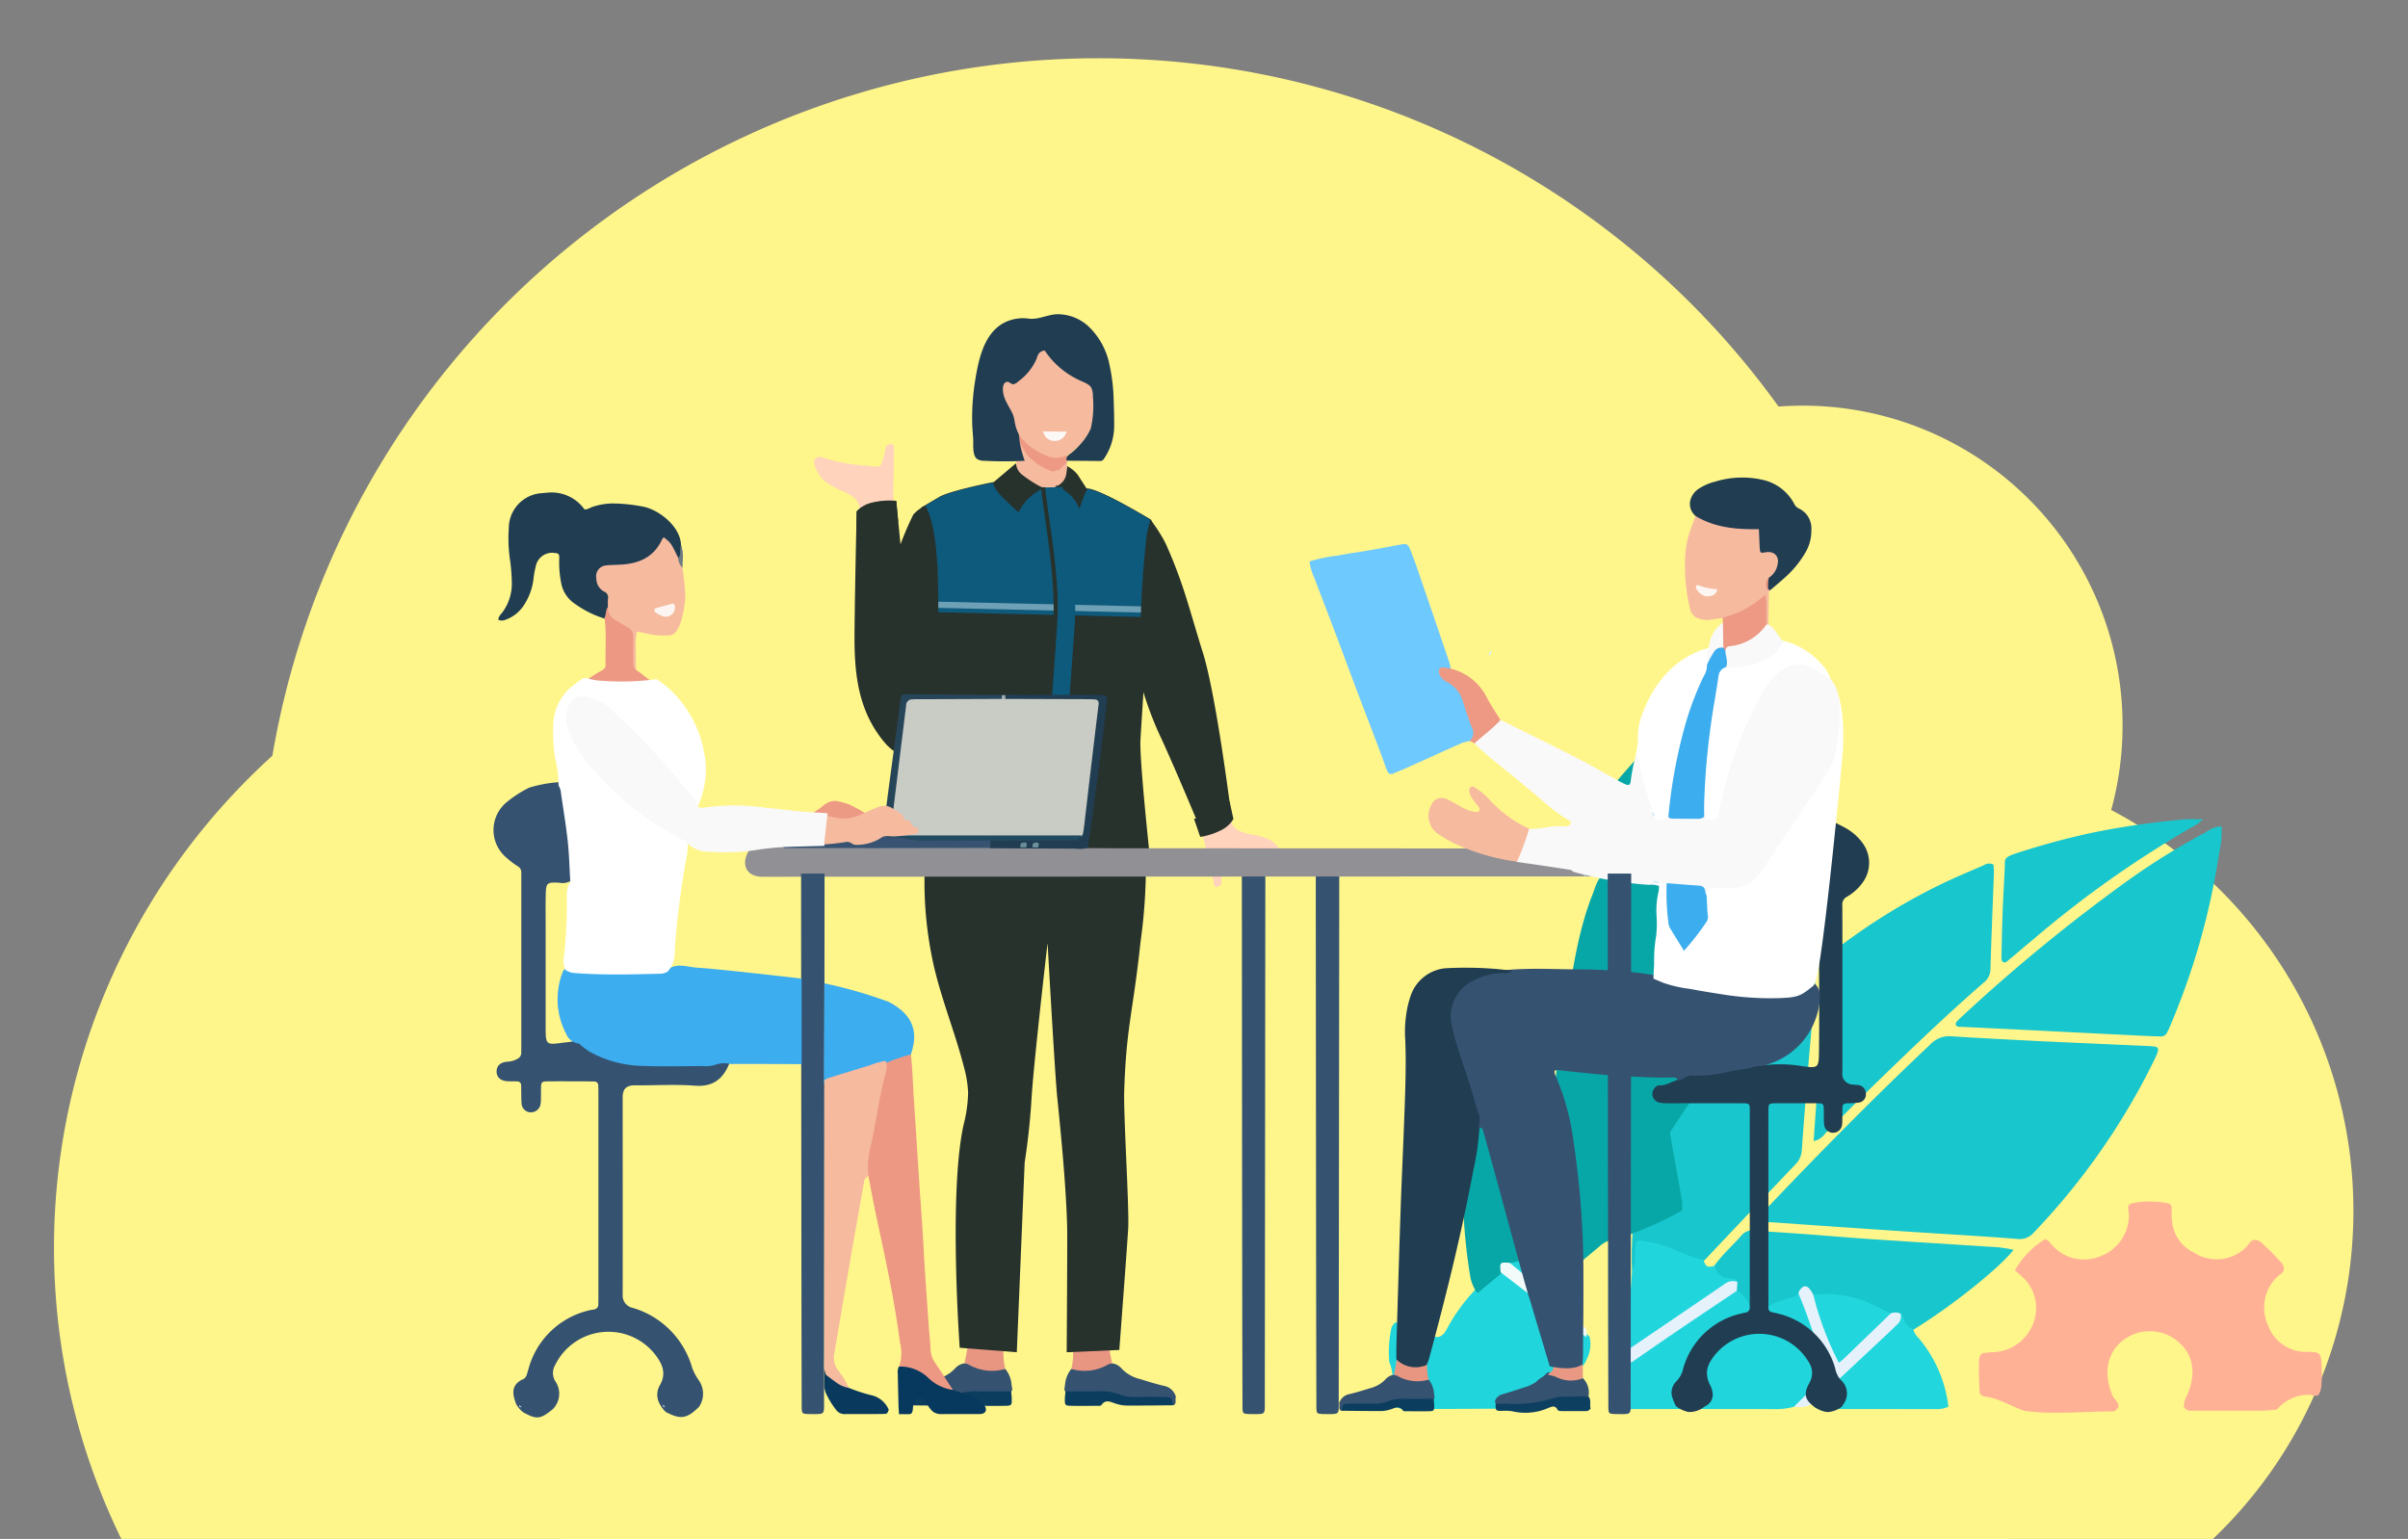 <svg height="186" viewBox="0 0 291 186" width="291" xmlns="http://www.w3.org/2000/svg" xmlns:xlink="http://www.w3.org/1999/xlink"><rect x="0" y="0" width="291" height="186" fill="#808080" stroke="none"/><clipPath id="a"><path d="m0 0h291v186h-291z"/></clipPath><g clip-path="url(#a)" fill="#fff68b"><path d="m234.06 108.305a101.236 101.236 0 1 1 -101.238-101.231 101.161 101.161 0 0 1 101.238 101.231z" transform="translate(-.096 -.032)"/><path d="m166.926 151.122a80.19 80.19 0 1 1 -80.19-80.186 80.131 80.131 0 0 1 80.19 80.186" transform="translate(-.02 -.319)"/><path d="m257.05 87.9a38.655 38.655 0 1 1 -38.65-38.649 38.627 38.627 0 0 1 38.65 38.649" transform="translate(-.544 -.222)"/><path d="m284.934 146.783a54.746 54.746 0 1 1 -54.745-54.743 54.706 54.706 0 0 1 54.745 54.743" transform="translate(-.531 -.414)"/><path d="m246.742 167.112a54.746 54.746 0 1 1 -54.742-54.743 54.706 54.706 0 0 1 54.745 54.743" transform="translate(-.415 -.506)"/></g><path d="m121.838 166.292a3.521 3.521 0 0 1 .764 2c.043.3.165.569-.1.788a2.321 2.321 0 0 1 -.653.33 3.435 3.435 0 0 1 -1.109.193 19.718 19.718 0 0 0 -2.228 0 46.89 46.89 0 0 1 -8.281.652c-.28-.009-.48.261-.687.447-.528-.194-.192-.689-.353-1.01a1.831 1.831 0 0 1 1.489-1.361c.961-.227 1.906-.521 2.85-.816a4.421 4.421 0 0 0 2.25-1.3 1.858 1.858 0 0 1 1.147-.6c1.682-.088 3.271.495 4.915.678" fill="#355271" transform="translate(-.347 -.841)"/><path d="m109.539 170.693c.209-.967.209-.99.97-1 1.163-.022 2.325-.017 3.488-.006a4.766 4.766 0 0 0 1.954-.294 6.228 6.228 0 0 1 2.6-.392c1.329.025 2.658.006 3.987 0 .028.332.08.661.079.993 0 .686-.057.745-.776.757-1 .018-2 .011-3 0-.22 0-.556.037-.639-.083-.519-.748-1.1-.387-1.709-.191a4.436 4.436 0 0 1 -1.3.244c-1.885.012-3.771-.02-5.657-.035" fill="#0b3d5f" transform="translate(-.347 -.841)"/><path d="m117.36 163.331a35.989 35.989 0 0 0 4.259.793 9.082 9.082 0 0 0 .22 2.168 5.615 5.615 0 0 1 -4.444-.54 2.04 2.04 0 0 0 -.473-.139q.219-1.143.437-2.282" fill="#e89682" transform="translate(-.359 -.841)"/><path d="m129.871 166.292a3.521 3.521 0 0 0 -.764 2c-.043.3-.163.569.1.788a2.327 2.327 0 0 0 .654.33 3.435 3.435 0 0 0 1.109.193 19.718 19.718 0 0 1 2.228 0 46.89 46.89 0 0 0 8.281.652c.279-.009.479.261.685.447.53-.194.192-.689.354-1.01a1.836 1.836 0 0 0 -1.489-1.361c-.962-.227-1.906-.521-2.85-.816a4.42 4.42 0 0 1 -2.251-1.3 1.843 1.843 0 0 0 -1.146-.6c-1.683-.088-3.271.495-4.917.678" fill="#355271" transform="translate(-.409 -.841)"/><path d="m142.17 170.693c-.209-.967-.209-.99-.97-1-1.163-.022-2.325-.017-3.488-.006a4.754 4.754 0 0 1 -1.955-.294 6.228 6.228 0 0 0 -2.6-.392c-1.329.025-2.658.006-3.987 0-.028.332-.08.661-.079.993 0 .686.057.745.776.757 1 .018 2 .011 3 0 .22 0 .556.037.639-.083.519-.748 1.1-.387 1.709-.191a4.436 4.436 0 0 0 1.3.244c1.885.012 3.771-.02 5.657-.035" fill="#0b3d5f" transform="translate(-.409 -.841)"/><path d="m134.35 163.331a35.99 35.99 0 0 1 -4.259.793 9.082 9.082 0 0 1 -.22 2.168 5.616 5.616 0 0 0 4.444-.54 2.04 2.04 0 0 1 .473-.139q-.219-1.143-.437-2.282" fill="#e89682" transform="translate(-.399 -.841)"/><path d="m138.589 99.421s-25.873-2.066-26.05-2.066c.265 0-.42 8.269-.433 8.952a46.122 46.122 0 0 0 1.156 11.45c.961 4.066 2.547 7.959 3.588 12a13.88 13.88 0 0 1 .516 3.128 16.807 16.807 0 0 1 -.553 3.933c-1.817 8.289-.462 26.915-.462 26.915l6.9.544.949-22.932s.587-3.571.827-7.674c.256-4.329 1.943-18.871 1.943-18.871s.875 15.83 1.181 18.811c.722 7.006 1.079 11.794 1.183 15.391.042 1.42-.055 15.275-.055 15.275l6.361-.277s1.05-13.9 1.081-14.87c.094-2.963-.584-13.476-.49-16.438.251-7.828 1.075-9.522 1.965-17.956a67.161 67.161 0 0 0 .659-9.536c.029-.927-.294-4.855-.265-5.782" fill="#27322d" transform="translate(-.373 -.841)"/><path d="m123.455 52.215a5.062 5.062 0 0 1 1.244.382 5.516 5.516 0 0 1 .868.739 13.12 13.12 0 0 0 3.8 1.989l-.089 3.662-.879 1.7-.868 1.793s-2.863-3.148-3.268-3.794c-.346-.557-.725-.672-.73-.635-.068.6-.371-.772-.371-.814 0-.353.3-5.019.3-5.019" fill="#f6ba9f" transform="translate(-.381 -.249)"/><path d="m123.455 52.215a5.062 5.062 0 0 1 1.244.382 5.516 5.516 0 0 1 .868.739 13.12 13.12 0 0 0 3.8 1.989l-.092.823-.811.831-.868.254a7.557 7.557 0 0 1 -2.927-1.819 8.185 8.185 0 0 1 -1.187-2.087z" fill="#ed9984" transform="translate(-.381 -.242)"/><path d="m139.786 64.18a2.655 2.655 0 0 0 -.339-1.035s-6.173-3.742-7.68-3.754c-.336 0-2.716-.264-3.049-.31a7.23 7.23 0 0 0 -.779 0s-.126 1.722-.231 2.431a16.436 16.436 0 0 0 -1.258-2.262l-.661-.054-5.439-.569s-5.166 1.021-6.467 1.784c-.708.415-2.177 1.281-2.177 1.281a8.429 8.429 0 0 1 .214 1.958 64.863 64.863 0 0 0 -.12 8.839c0 .1.753 10.693.653 19.7a103.061 103.061 0 0 1 -1.02 13.144h28.05s-1.431-13.012-1.289-15.537c.313-5.585 1.638-23.919 1.592-25.616" fill="#27322d" transform="translate(-.373 -.352)"/><path d="m111.8 72.489c0 .024.11 1.752.11 1.752l27.258.634s.642-9.833.618-10.695a2.655 2.655 0 0 0 -.339-1.035s-6.173-3.742-7.68-3.754c-.336 0-2.716-.264-3.049-.31a7.23 7.23 0 0 0 -.779 0s-.126 1.722-.231 2.431a16.436 16.436 0 0 0 -1.258-2.262l-.661-.054-5.439-.569s-5.166 1.021-6.467 1.784c-.708.415-2.177 1.281-2.177 1.281a8.484 8.484 0 0 1 .214 1.958 64.863 64.863 0 0 0 -.12 8.839" fill="#0e5a7c" transform="translate(-.374 -.289)"/><path d="m0 0h.75v27.266h-.75z" fill="#6ea0b6" transform="matrix(.023 -1 1 .023 111.527 73.429)"/><path d="m128.732 59.351a3.954 3.954 0 0 0 -.8-.273 1.955 1.955 0 0 0 1.343-1.733c.066-.382.088-.742.088-.742a3.994 3.994 0 0 1 1.264 1.032l1.135 1.758a16.853 16.853 0 0 0 -.91 2.389 4.858 4.858 0 0 0 -2.125-2.431" fill="#27322d" transform="translate(-.392 -.262)"/><path d="m123.494 51.433a11.066 11.066 0 0 0 .728 4.447 45.116 45.116 0 0 1 -4.934 0 1.416 1.416 0 0 1 -.9-.27c-.527-.49-.359-1.813-.407-2.476-.043-.589-.1-1.181-.115-1.773a28.341 28.341 0 0 1 .3-4.8c.4-2.573.99-5.958 3.486-7.324a4.967 4.967 0 0 1 3.048-.537c1.17.159 2.3-.515 3.486-.533a5.546 5.546 0 0 1 3.626 1.368 8.753 8.753 0 0 1 2.615 4.592 22.3 22.3 0 0 1 .537 4.451q.067 1.622.06 3.244a7.132 7.132 0 0 1 -1.2 3.773.671.671 0 0 1 -.31.288.707.707 0 0 1 -.242.026q-1.986-.02-3.971-.035a.552.552 0 0 1 .1-.575 2.276 2.276 0 0 1 .474-.39 7.354 7.354 0 0 0 2.257-3.176 7.131 7.131 0 0 0 -.374-4.441 1.335 1.335 0 0 0 -.266-.475 3.5 3.5 0 0 0 -.793-.412c-.368-.2-.736-.406-1.1-.617a14.07 14.07 0 0 1 -2.007-1.373 1.324 1.324 0 0 0 -.738-.4c-.373-.019-.67.293-.912.577l-.965 1.139c-.162.191-.463.2-.585.348-.151.18-.091.507-.26.712a1.075 1.075 0 0 1 -.748.365c-1.143.114-1.11.785-.759 1.61a7.693 7.693 0 0 1 .805 2c.031.224.051.449.065.675" fill="#213d52" transform="translate(-.379 -.19)"/><path d="m123 51.185a3.984 3.984 0 0 0 -.219-.9c-.476-1.075-1.226-1.872-1.2-3.133.006-.307.109-.706.451-.785s.519.324.858.271a1.092 1.092 0 0 0 .51-.3 6.758 6.758 0 0 0 2.242-2.744 2.465 2.465 0 0 1 .236-.592.945.945 0 0 1 .756-.426 10.118 10.118 0 0 0 4.121 3.549c.479.25 1.275.467 1.526.979a2.345 2.345 0 0 1 .172 1 12.286 12.286 0 0 1 -.251 3.89 6.868 6.868 0 0 1 -1.837 2.452 5.841 5.841 0 0 1 -1.089.82 3.043 3.043 0 0 1 -2.639-.071 8.949 8.949 0 0 1 -1.865-1.1 6.169 6.169 0 0 1 -1.075-1.115 3.905 3.905 0 0 1 -.611-1.411c-.034-.123-.06-.254-.083-.387" fill="#f6ba9f" transform="translate(-.382 -.206)"/><path d="m123.159 56.245a1.856 1.856 0 0 0 .832 1.465 14.679 14.679 0 0 0 2.455 1.536 8.489 8.489 0 0 0 -2.028 1.493 7.55 7.55 0 0 0 -.953 1.446s-1.223-1.07-2.06-1.947a4.506 4.506 0 0 1 -1.058-1.614z" fill="#27322d" transform="translate(-.372 -.261)"/><path d="m139.45 63.146a18.32 18.32 0 0 1 1.857 2.909c2.219 4.942 2.883 8.069 4.487 13.16s3.375 19.164 3.375 19.164l-4.019 1.34s-2.593-6.241-4.364-10.09a40.986 40.986 0 0 1 -2.433-6.514s-.052-2.436-.123-3.639a121.668 121.668 0 0 1 .785-14.495c.1-.51.43-1.835.43-1.835" fill="#27322d" transform="translate(-.435 -.354)"/><path d="m129.275 52.376a1.411 1.411 0 0 1 -.268.592 1.471 1.471 0 0 1 -2.064.26 1.455 1.455 0 0 1 -.26-.26 5.763 5.763 0 0 1 -.279-.589s2.864.043 2.87 0" fill="#fcf8f5" transform="translate(-.386 -.237)"/><path d="m108.241 61.972c-.011 0 .1-6.952.1-7.626a.5.5 0 0 0 -.049-.273c-.122-.2-.422-.139-.641-.054a.523.523 0 0 0 -.254.163.507.507 0 0 0 -.063.173 10.191 10.191 0 0 1 -.545 2.06.368.368 0 0 1 -.089.131c-.262.224-1.19 0-1.518 0a22.041 22.041 0 0 1 -5.494-1 1.1 1.1 0 0 0 -.61-.025c-.984.35.283 2.32.678 2.694a7.718 7.718 0 0 0 2.176 1.3 6.615 6.615 0 0 1 1.423.788 1.8 1.8 0 0 1 .721 2.166c1.383-.194 2.776-.339 4.164-.506" fill="#ffd3bc" transform="translate(-.309 -.254)"/><path d="m103.852 62.113a3.754 3.754 0 0 1 1.814-1.027 9.153 9.153 0 0 1 2.964-.228l.517 5.252a38.756 38.756 0 0 1 1.543-3.58 4.328 4.328 0 0 1 1.446-1.076s.924 1.149 1.337 5.444c.59 6.132-.075 16.43-.222 19.529-.079 1.65-1.551 6.163-3.808 5.248a5.4 5.4 0 0 1 -2.1-1.469c-3.3-3.824-3.8-8.337-3.753-13.391.06-6.215.263-14.7.263-14.7" fill="#27322d" transform="translate(-.324 -.328)"/><path d="m103.853 62.113a3.754 3.754 0 0 1 1.814-1.027 9.153 9.153 0 0 1 2.964-.228c.057.583.234 2.515.234 2.515a5.274 5.274 0 0 0 -2.564.077 8.656 8.656 0 0 0 -2.5 1.082z" fill="#27322d" transform="translate(-.319 -.279)"/><path d="m145.6 100.514c.009 0 1.426 6.255 1.566 6.86a.481.481 0 0 0 .1.234c.154.153.41.032.587-.091a.487.487 0 0 0 .192-.2.476.476 0 0 0 .02-.168 9.3 9.3 0 0 1 .04-1.966.356.356 0 0 1 .051-.137c.188-.257 1.07-.256 1.361-.333a20.248 20.248 0 0 1 5.143-.307 1.01 1.01 0 0 0 .553-.111c.805-.529-.759-2.018-1.193-2.267a7.125 7.125 0 0 0 -2.234-.694 6.06 6.06 0 0 1 -1.447-.4 1.653 1.653 0 0 1 -1.118-1.784c-1.2.475-2.416.91-3.623 1.361" fill="#ffd3bc" transform="translate(-.456 -.468)"/><path d="m128.1 105.426-2.493-.186c.02-.274 2.046-27.531 2.185-30.016.213-3.8-.564-9.144-1.078-12.68-.234-1.616-.389-2.682-.405-3.26l2.5-.067c.012.43.183 1.606.381 2.967.528 3.636 1.326 9.129 1.1 13.18-.141 2.508-2.1 28.938-2.188 30.062" fill="#0e5a7c" transform="translate(-.386 -.354)"/><path d="m125.994 105.352-.5-.037c.02-.275 2.046-27.54 2.187-30.034.219-3.9-.567-9.306-1.087-12.882-.221-1.523-.381-2.623-.4-3.142l.5-.014c.013.489.18 1.634.39 3.084.523 3.6 1.313 9.031 1.091 12.982-.134 2.498-2.16 29.767-2.181 30.043z" fill="#27322d" transform="translate(-.383 -.354)"/><path d="m240.783 169.637c-.317-.082-.656-.174-.674-.569-.045-1.028-.1-2.061-.077-3.09.032-1.627.057-1.627 1.685-1.707a5.387 5.387 0 0 0 5.215-5.011 5.067 5.067 0 0 0 -1.3-3.741 12.948 12.948 0 0 0 -1.244-1.132 10.3 10.3 0 0 1 3.634-3.773c.484.12.676.574 1 .876a5.126 5.126 0 0 0 5.708 1.169 5.263 5.263 0 0 0 3.421-4.94 3.725 3.725 0 0 0 -.086-.766.568.568 0 0 1 .505-.688 11.448 11.448 0 0 1 4.224-.014.618.618 0 0 1 .534.686 7.917 7.917 0 0 0 .017 1.351 4.69 4.69 0 0 0 2.684 3.953 5.07 5.07 0 0 0 6.209-.574c.38-.33.584-.957 1.135-.97.611-.014.99.54 1.415.917a15.838 15.838 0 0 1 1.226 1.232c.34.379.8.722.867 1.247.079.618-.579.789-.9 1.159a5.181 5.181 0 0 0 -1.026 5.748 4.891 4.891 0 0 0 4.82 3.235c1.524-.02 1.612.217 1.68 1.624a18.834 18.834 0 0 1 -.014 2.125 3.189 3.189 0 0 1 -.283 1.3c-.285.52-.815.1-1.232.142a4.951 4.951 0 0 0 -3.89 1.789c-.633.043-1.264.12-1.9.123q-4 .02-8.012 0c-.488 0-1.039.109-1.327-.48a2.814 2.814 0 0 1 .433-1.462c1.176-2.809.631-5.17-1.549-6.736a5.331 5.331 0 0 0 -6.316.233c-1.909 1.539-2.311 4.123-1.146 6.7.24.53 1.352 1.18.088 1.841-3.58-.022-7.159.419-10.731-.068-1.614-.518-3.061-1.508-4.787-1.728" fill="#ffb196" transform="translate(-.883 -.841)"/><path d="m198.228 144.477c-.015-1.87 0-3.742-.055-5.612-.108-3.606-.128-7.22-.43-10.811a44.707 44.707 0 0 0 -1.443-9.137 11.345 11.345 0 0 0 -.909-2.539 5.525 5.525 0 0 1 -.653-2.971c.02-2.516 0-5.034-.037-7.55a36.826 36.826 0 0 0 -.277-5.594 21.474 21.474 0 0 1 -.045-3.477 4.954 4.954 0 0 0 1.18-1.266 91.8 91.8 0 0 1 14.469-13.969c.2-.157.419-.29.613-.422.593.122.642.621.816 1.007a66.314 66.314 0 0 1 4.151 12.884 74.174 74.174 0 0 1 1.523 20.618c-.065 1.093-.257 2.18-.391 3.269.257 1.711-.617 2.86-1.792 3.969-6.192 5.842-10.9 12.813-15.2 20.1-.363.615-.517 1.514-1.526 1.5" fill="#08a7a7" transform="translate(-.638 -.552)"/><g fill="#18c6cd"><path d="m247.876 126.513 12.45.558a9.437 9.437 0 0 1 .964.076c.289.043.467.234.377.535a5.686 5.686 0 0 1 -.359.9 82.615 82.615 0 0 1 -14.675 21.067 2.215 2.215 0 0 1 -2.016.74c-4.57-.359-9.147-.608-13.72-.914q-8.4-.564-16.809-1.158a3.087 3.087 0 0 1 -.382-.057.379.379 0 0 1 -.245-.477.368.368 0 0 1 .074-.132c.2-.251.419-.492.641-.726 6.49-6.849 13.113-13.564 19.977-20.041a3.152 3.152 0 0 1 2.57-.985c3.93.259 7.864.439 11.15.615" transform="translate(-.883 -.652)"/><path d="m198.225 144.477c1.033-1.7 2.087-3.392 3.1-5.108a80.2 80.2 0 0 1 5.068-7.523c1.352-1.8 2.712-3.6 4.181-5.3 1.221-1.412 2.6-2.683 3.919-4.015.363-.367.713-.749 1.1-1.09a2.271 2.271 0 0 0 .861-1.856c0-.225.192-.456.3-.683.052.31.106.618.185 1.087.721-.618 1.34-1.15 1.96-1.679a3.136 3.136 0 0 1 .454-.358.88.88 0 0 1 .5-.163c.225.032.222.27.209.459-.077 1.286-.139 2.573-.243 3.856-.189 2.308-.42 4.615-.608 6.923q-.432 5.292-.818 10.588a2.61 2.61 0 0 1 -.725 1.722q-5.523 5.8-11.025 11.624a.667.667 0 0 1 -.166.1c-.907.611-1.737.111-2.576-.185-.67-.236-1.318-.533-1.989-.766-2.348-.813-2.425-.776-3.337 1.53-.123.313-.3.574-.7.518a38.386 38.386 0 0 1 .174-5.693c.14-1.321.129-2.658.185-3.989" transform="translate(-.647 -.658)"/><path d="m269.355 100.406a12.28 12.28 0 0 1 -.3 3.249 85.611 85.611 0 0 1 -5.967 20.98q-.146.358-.326.7a.825.825 0 0 1 -.788.455c-.644-.022-1.289-.037-1.934-.069q-6.764-.334-13.528-.675-4.444-.22-8.891-.429a.374.374 0 0 1 -.4-.316.513.513 0 0 1 .159-.336c.22-.236.456-.458.694-.675a208.144 208.144 0 0 1 19.9-16.305 83.8 83.8 0 0 1 9.535-5.911 3.22 3.22 0 0 1 1.842-.668" transform="translate(-.883 -.523)"/><path d="m219.891 138.484c.168-2.333.311-4.519.49-6.7.183-2.251.417-4.5.6-6.75.2-2.445.367-4.894.527-7.341.108-1.628.088-1.634 1.307-2.558a73.825 73.825 0 0 1 12.852-7.873c1.571-.748 3.183-1.411 4.778-2.106a1.145 1.145 0 0 1 1.169-.086 7.132 7.132 0 0 1 .068.888c-.142 3.936-.31 7.873-.425 11.809a2.1 2.1 0 0 1 -.876 1.622c-4.481 3.9-8.763 8.013-13.023 12.151-2.037 1.978-4.021 4.012-6.046 6a2.179 2.179 0 0 1 -1.418.944" transform="translate(-.719 -.576)"/><path d="m207.893 153.815c.976-1.372 2.256-2.472 3.348-3.739a1.7 1.7 0 0 1 1.583-.492c2.057.145 4.118.271 6.175.424 2.572.188 5.14.416 7.713.589 4.824.324 9.65.62 14.476.927a15.055 15.055 0 0 1 2.859.378c-1.751 2.254-7.659 6.948-12.106 9.65-1.13.259-1.3-.825-1.885-1.335-.4-.342-.916-.273-1.384-.379a19.092 19.092 0 0 0 -8.5-2.1c-.678-.14-1.34-1.084-2.043-.035a19.226 19.226 0 0 1 -4.21 1.711c-1.96.666-2.562-1.124-3.494-2.248a7.081 7.081 0 0 0 -.568-.937c-.661-.8-2.6-.564-1.963-2.41" transform="translate(-.718 -.841)"/><path d="m267.106 99.524a6.025 6.025 0 0 1 -.665.56 127.4 127.4 0 0 0 -19.906 14c-1 .822-1.973 1.662-2.964 2.487-.193.16-.423.37-.67.165a.715.715 0 0 1 -.148-.51c.038-1.87.077-3.742.146-5.612.066-1.741.172-3.48.254-5.219.046-.968-.245-1.235 1.326-1.75a91.613 91.613 0 0 1 8.943-2.444 96.378 96.378 0 0 1 11.467-1.67c.636-.062 1.283-.009 2.216-.009" transform="translate(-.883 -.494)"/></g><path d="m230.383 159.606c.114.142.293.268.328.426a2.155 2.155 0 0 0 1.232 1.52 1.938 1.938 0 0 0 .588.97 15.643 15.643 0 0 1 3.631 8.334 3.141 3.141 0 0 1 -1.3.294q-6.929-.007-13.853-.008a2.959 2.959 0 0 1 -.755-.1c-.274-.072-.371-.322-.443-.574-.129-.78.468-1.119.922-1.556 3.218-3.1 6.575-6.056 9.65-9.305" fill="#21d6dc" transform="translate(-.704 -.841)"/><path d="m207.893 153.814a1.625 1.625 0 0 0 1.7 1.513c.394.017.776.045.989.453-3.93 2.43-7.639 5.184-11.486 7.735-.656.435-1.334 1.4-2.339.517a2.57 2.57 0 0 1 .22-2.734c.517-.336.448-.879.484-1.383q.206-2.878.408-5.757c.422-.4.32-.936.343-1.439s.028-1.018.091-1.52a.47.47 0 0 1 .515-.422h.033a18.53 18.53 0 0 1 3.685.9c.867.393 1.746.765 2.639 1.1a8.747 8.747 0 0 0 1.3.279c.242.888.491 1.019 1.427.752" fill="#20d6dc" transform="translate(-.624 -.841)"/><path d="m210.508 156.852a3.475 3.475 0 0 1 1.443 1.468c.668.945 1.046 1.033 2.088.523a14.143 14.143 0 0 1 3.391-1.244c.22-.045.4-.274.605-.419.876.16.95.954 1.218 1.576.761 1.77 1.24 3.65 1.974 5.424a3.7 3.7 0 0 1 -1.1 4.78 9.649 9.649 0 0 1 -2.632 1.887 8.059 8.059 0 0 1 -2.675.3q-8.81-.009-17.618 0c-.434-1.852.1-3.663.222-5.492a3.259 3.259 0 0 1 1.391-1.536c3.345-2.246 6.6-4.619 9.972-6.827.513-.335 1-.873 1.72-.444" fill="#20d6dc" transform="translate(-.651 -.841)"/><path d="m183.884 171.091-13.3.057a3.68 3.68 0 0 1 -1.5-.294c-.642-.649-.44-1.439-.322-2.188a5.584 5.584 0 0 0 -.319-3.216 14.38 14.38 0 0 1 .251-4.077 1.26 1.26 0 0 1 .53-.7 7.117 7.117 0 0 1 3.9 1.391c1.072.632 1.711.483 2.293-.629a21.224 21.224 0 0 1 3.494-4.789 7.862 7.862 0 0 1 3.089-2.262 3.145 3.145 0 0 1 1.836.953c2.915 2.376 6.03 4.5 8.813 7.049.527 2.41-1.067 3.916-2.353 5.557a3.822 3.822 0 0 1 -1.763.709 7.334 7.334 0 0 0 -4.647 2.438" fill="#20d6dc" transform="translate(-.556 -.841)"/><path d="m217.495 170.846c1.1-1.087 2.177-2.194 3.3-3.253a1.37 1.37 0 0 0 .4-1.7c-1.084-2.894-1.946-5.87-3.167-8.716a1.3 1.3 0 0 1 .116-.35c.46-.651.836-.694 1.286-.139a5.554 5.554 0 0 1 .383.62c1.343 1.264 1.407 3.091 2.008 4.673 1.4 3.683 1.233 2.768 3.3.757a14.126 14.126 0 0 1 4.048-3.156 1.551 1.551 0 0 1 1.2.022 1.284 1.284 0 0 1 -.325 1.241c-.331.3-.645.626-.973.933l-9.273 8.685a3.277 3.277 0 0 1 -2.316.381" fill="#e5f2fb" transform="translate(-.688 -.841)"/><path d="m181.928 154.621-2.779 2.319c-.077-.072-.154-.145-.233-.216a5.671 5.671 0 0 1 -.627-1.476 64.555 64.555 0 0 1 .256-23.236c.751-3.973 1.2-8.028 2.722-11.828.328-.82.465-1.781 1.472-2.135a3.462 3.462 0 0 1 .788 1.523 68.961 68.961 0 0 1 2.281 8.18c1.056 4.707 2.008 9.433 2.767 14.2.434 2.729.956 5.444 1.426 8.169a6.333 6.333 0 0 1 .022.964 31.507 31.507 0 0 1 -6.584 2.831 2.57 2.57 0 0 0 -1.511.706" fill="#08a7a7" transform="translate(-.561 -.671)"/><path d="m193.88 151.3-3.435 2.866c-.094-.089-.189-.179-.286-.267a6.962 6.962 0 0 1 -.776-1.824 79.834 79.834 0 0 1 .317-28.718c.929-4.912 1.487-9.923 3.365-14.62.4-1.013.574-2.2 1.819-2.64a4.27 4.27 0 0 1 .975 1.884 85.472 85.472 0 0 1 2.818 10.106c1.3 5.819 2.482 11.661 3.42 17.551.536 3.374 1.183 6.73 1.762 10.1a7.906 7.906 0 0 1 .026 1.192 38.953 38.953 0 0 1 -8.138 3.5 3.18 3.18 0 0 0 -1.866.873" fill="#08a7a7" transform="translate(-.602 -.643)"/><path d="m183.035 153.48a5.84 5.84 0 0 0 2.487-.913 14.665 14.665 0 0 1 4.5-1.482 63.536 63.536 0 0 1 1.218 8.738 1.3 1.3 0 0 1 -1.266-.245c-2.222-1.533-4.3-3.258-6.414-4.929a1.183 1.183 0 0 1 -.527-1.169" fill="#21d5db" transform="translate(-.569 -.841)"/><path d="m192.191 161.276a1.924 1.924 0 0 1 .077 1.176c-1.426-1.067-2.856-2.125-4.275-3.2q-3.04-2.306-6.065-4.632c-.137-1.221-.111-1.249 1.107-1.141 2.653 2.219 5.371 4.356 8.206 6.342a7.68 7.68 0 0 1 .306.883.691.691 0 0 0 .644.57" fill="#f3fbfa" transform="translate(-.57 -.841)"/><path d="m229.179 159.584-5.682 5.481c-.182.173-.39.319-.587.48a36.811 36.811 0 0 1 -3.092-8.235 13.628 13.628 0 0 1 6.233.791c1.072.421 2.087.984 3.127 1.483" fill="#21d6dc" transform="translate(-.687 -.841)"/><path d="m197.1 165.326v-1.173q5.228-3.552 10.451-7.108c.528-.359 1.058-.715 1.578-1.085a1.569 1.569 0 0 1 1.458-.18l-.069 1.073c-2.284 1.534-4.573 3.061-6.851 4.606-1.962 1.332-3.91 2.684-5.864 4.027l-.7-.159" fill="#e5f2fb" transform="translate(-.625 -.841)"/><path d="m149.5 99.429a3.45 3.45 0 0 1 -1.4 1.315 8.434 8.434 0 0 1 -2.609.853c-.179-.51-.758-2.2-.758-2.2a4.872 4.872 0 0 0 2.282-.629 7.984 7.984 0 0 0 2.01-1.517z" fill="#27322d" transform="translate(-.445 -.448)"/><path d="m153.374 106.423s-.069 63.643-.065 64.019c.015 1.326.023 1.318-1.315 1.312-.249 0-.5 0-.748-.011-.525-.031-.608-.109-.636-.621-.032-.594-.075-64.7-.075-64.7z" fill="#355271" transform="translate(-.46 -.841)"/><path d="m162.333 106.423s-.069 63.643-.065 64.019c.015 1.326.023 1.318-1.315 1.312-.249 0-.5 0-.748-.011-.525-.031-.608-.109-.636-.621-.032-.594-.075-64.7-.075-64.7z" fill="#355271" transform="translate(-.487 -.841)"/><path d="m199.994 106.384c.821 0 1.46-.328 1.46-1a15.269 15.269 0 0 0 -.032-1.528c0-.5-.485-.836-1.23-.836l-65.327-.026-15.368-.1s-16.062-.378-24.247-.379c-.942.006-1.883 0-2.823.017a2.5 2.5 0 0 0 -1.326.509c-1.213 1.738-.611 3.4 1.511 3.4 1.745-.006 106.561-.046 107.382-.046" fill="#919195" transform="translate(-.441 -.471)"/><path d="m99.944 106.423s-.069 63.643-.065 64.019c.015 1.326.023 1.318-1.315 1.312-.249 0-.5 0-.748-.011-.525-.031-.608-.109-.636-.621-.032-.594-.075-64.7-.075-64.7z" fill="#355271" transform="translate(-.297 -.841)"/><path d="m133.355 84.42c.791.015.859.1.773.857q-.21 1.874-.423 3.748c-.132 1.2-1.748 13.573-1.865 13.761-.222.359-1.484.2-1.8.2-.659 0-10.04-.043-10.04-.043v-.9a5.2 5.2 0 0 1 1.829-.8c2.317-.02 4.636-.006 6.954-.008a2.329 2.329 0 0 0 1.811-.436c.67-.845.533-1.893.647-2.851.408-3.489 1.3-7.957 1.686-11.45.2-1.856-.251-1.451-2.077-1.463-2.225-.015-8.974-.076-8.974-.076l-.023-.578 2.718.026s7.4-.023 8.786 0" fill="#213d52" transform="translate(-.382 -.422)"/><path d="m125.174 102.886c-.071-.315-.029-.552.362-.594s.45.094.3.6h-.661" fill="#6c909b" transform="translate(-.38 -.462)"/><path d="m123.692 102.886c-.063-.325 0-.561.39-.6s.467.106.3.6h-.694" fill="#688c98" transform="translate(-.375 -.462)"/><path d="m63.248 167.6a.84.84 0 0 0 .556-.464c.108-.279.182-.572.268-.859a9.911 9.911 0 0 1 7.313-7.059c.192-.054.4-.068.591-.111a.588.588 0 0 0 .53-.618c0-.3.008-.6.008-.9v-24.507c0-.35 0-.7-.02-1.052a.453.453 0 0 0 -.428-.475h-.037c-.751-.017-1.5-.02-2.253-.022-1.152 0-2.3-.008-3.454.006-.617.008-.718.1-.738.674-.018.5 0 1-.014 1.5a3.021 3.021 0 0 1 -.082.74 1.178 1.178 0 0 1 -1.135.826 1.122 1.122 0 0 1 -1.119-1.008c-.054-.748-.032-1.5-.054-2.253a.451.451 0 0 0 -.428-.473h-.04c-.4-.02-.8 0-1.2-.023-.815-.049-1.286-.475-1.3-1.152s.407-1.118 1.252-1.207a2.8 2.8 0 0 0 1.28-.352.81.81 0 0 0 .448-.72c0-.3.008-.6.008-.9v-20c0-.3-.009-.6 0-.9a.82.82 0 0 0 -.414-.737 10.884 10.884 0 0 1 -1.431-1.089 4.36 4.36 0 0 1 -.458-6.15 4.225 4.225 0 0 1 .489-.485 14 14 0 0 1 2.759-1.785 15.057 15.057 0 0 1 3.571-.66c.668.265.745.888.867 1.471a76.25 76.25 0 0 1 1.073 9.077 1.776 1.776 0 0 1 -.316 1.281 2.059 2.059 0 0 1 -1.569.315c-1.515-.068-1.586-.008-1.621 1.548-.028 1.3-.006 2.6-.008 3.9v11.869c0 2.308 0 2.311 2.211 2a11.213 11.213 0 0 0 1.774-.288.84.84 0 0 1 .44.06c5.026 3.121 10.58 2.288 16.041 2.137.645-.018 1.3-.188 1.857.294-.725 2-1.9 3.192-4.285 3.011s-4.8-.024-7.2-.044c-1.07-.012-1.535.393-1.534 1.5q.014 11.876.006 23.752a1.522 1.522 0 0 0 1.2 1.642 10.567 10.567 0 0 1 7.2 7.262 6.712 6.712 0 0 0 .768 1.459 2.822 2.822 0 0 1 .054 3.249c-1.466 1.429-2.19 1.55-3.936.66a1.754 1.754 0 0 1 -.35-.322 4.282 4.282 0 0 1 -.394-.57 2.277 2.277 0 0 1 -.1-2.3c.942-1.559.3-2.775-.656-3.963a7.169 7.169 0 0 0 -11.938 1.415 1.9 1.9 0 0 0 .009 1.983 2.647 2.647 0 0 1 -.265 3.335c-1.512 1.26-1.956 1.315-3.552.458a2.5 2.5 0 0 1 -.357-.3c-.055-.057-.108-.116-.163-.173a3.116 3.116 0 0 1 -.407-.586c-.42-1.118-.638-2.191.674-2.906" fill="#355271" transform="translate(-.2 -.841)"/><path d="m73.251 75.056a12.53 12.53 0 0 1 -3.6-1.8 3.858 3.858 0 0 1 -1.651-2.575 13.007 13.007 0 0 1 -.217-2.987c.018-.418-.123-.544-.508-.561a2.014 2.014 0 0 0 -2.335 1.633 9.805 9.805 0 0 0 -.268 1.471 7.363 7.363 0 0 1 -1.172 3.217 4.4 4.4 0 0 1 -2.2 1.739 1.043 1.043 0 0 1 -.879.009c0-.441.354-.681.564-1a5.856 5.856 0 0 0 1.066-3.529 23 23 0 0 0 -.194-2.543 17.773 17.773 0 0 1 -.171-4.044 4.241 4.241 0 0 1 4.1-4.194c.2-.023.4-.048.6-.057a4.873 4.873 0 0 1 4.438 2.015c.366.062.644-.188.964-.293a8.076 8.076 0 0 1 2.351-.416 19.8 19.8 0 0 1 3.723.375c1.863.322 4.6 2.367 4.636 4.7a1.838 1.838 0 0 1 -.1 1.588c-1.146-.082-1.1-1.307-1.919-1.961-1.3 2.637-3.716 3.15-6.357 3.286-1.378.069-1.748.925-.867 2.021a2.769 2.769 0 0 1 .795 2.6c-.211.467-.162 1.093-.79 1.306" fill="#213d52" transform="translate(-.198 -.293)"/><path d="m73.25 75.055c.245-.413.115-.948.434-1.338a18.028 18.028 0 0 0 2.545 2.048c.6.335.648.916.676 1.548.062 1.323-.236 2.663.176 3.969l.306.259c.36.216.65.507.992.74a4.354 4.354 0 0 0 1.052.58 9.22 9.22 0 0 1 -2.955.418 21.491 21.491 0 0 1 -5.717-.475 18.916 18.916 0 0 1 1.712-1.147c.353-.208.938-.418.929-.917-.032-1.8.106-3.6-.08-5.392a2.413 2.413 0 0 0 -.069-.291" fill="#ed9883" transform="translate(-.221 -.35)"/><path d="m82.18 67.752a.742.742 0 0 0 .268-.651c0-.293.029-.587.045-.88.476.87.209 1.806.245 2.714l-.051-.017c-.714-.151-.852-.554-.507-1.166" fill="#6e7b83" transform="translate(-.249 -.302)"/><path d="m82.181 67.751a1.692 1.692 0 0 0 .507 1.166 28.982 28.982 0 0 1 .363 3.552 13.79 13.79 0 0 1 -.562 3.067 4.93 4.93 0 0 1 -.44.939 1.127 1.127 0 0 1 -1.09.638 8.356 8.356 0 0 1 -2.659-.236 7.69 7.69 0 0 0 -1.106-.205 8.707 8.707 0 0 0 -.126 2.368c-.018.746.008 1.493.015 2.24-.343-.231-.33-.589-.331-.939 0-1-.012-2 0-3a1.2 1.2 0 0 0 -.7-1.207c-.487-.247-.929-.581-1.407-.846a1.714 1.714 0 0 1 -.961-1.573c0-.35-.011-.7.017-1.05a.736.736 0 0 0 -.459-.836 1.807 1.807 0 0 1 -.952-1.6 1.312 1.312 0 0 1 1.22-1.574c.3-.043.6-.039.9-.054s.6-.025.9-.043c2.2-.131 3.981-.936 4.938-3.071a.962.962 0 0 1 .2-.222c.856.658.867.674 1.734 2.485" fill="#f6ba9f" transform="translate(-.227 -.321)"/><path d="m108.284 98.429c-.713-.085-.827-.245-.827-.56.5-4.012 1.17-8.591 1.672-12.6.026-.2.048-.4.086-.592a.419.419 0 0 1 .422-.342c.1-.009.2-.02.3-.02 3.843.012 7.687.076 11.53.088.248.248.2.433-.028.661a3.8 3.8 0 0 1 -2.174.358q-3.659.03-7.316 0c-1.109-.009-1.578.426-1.712 1.543-.382 3.165-.721 6.334-1.126 9.5-.094.734-.06 1.52-.827 1.97" fill="#274559" transform="translate(-.342 -.411)"/><path d="m104.3 98.376a6.214 6.214 0 0 0 .742.429c.322.137 1.053.506 1.036.92a.546.546 0 0 1 -.109.276 2.574 2.574 0 0 1 -2.224.907 1.018 1.018 0 0 1 -.337-.051 1.484 1.484 0 0 1 -.357-.251 5.3 5.3 0 0 0 -1.933-.717c-.31-.088-.611-.2-.912-.308l-1.786-.652a2.234 2.234 0 0 1 .761-.652c.3-.173.556-.439.845-.64.075 0 .253-.154.33-.191a2.052 2.052 0 0 1 .38-.137 1.857 1.857 0 0 1 1 .026 8.45 8.45 0 0 1 1.2.338c.425.208.861.435 1.281.657l.086.048" fill="#ed9a85" transform="translate(-.306 -.446)"/><path d="m121.4 84.893c.022-.182.042-.313.063-.495h.382c.008.182.017.315.025.5a.387.387 0 0 1 -.47 0" fill="#a0afb7" transform="translate(-.368 -.381)"/><path d="m88.542 129.162a3.412 3.412 0 0 0 -1.917.106 3.5 3.5 0 0 1 -1.334.145c-2.5 0-5 .076-7.5-.023a13.72 13.72 0 0 1 -6.418-1.776 9.938 9.938 0 0 1 -1.166-.919 1.9 1.9 0 0 1 -1.583-1.224 8.957 8.957 0 0 1 -.4-7.409.8.8 0 0 1 .517-.507c1.7.031 3.391.076 5.088.091 2.4.02 4.792.019 7.188.028 1.075-.735 2.253-.247 3.345-.168 3.625.257 12.732 1.332 12.732 1.332l.011 10.342s-6.01-.04-8.565-.019" fill="#3cadef" transform="translate(-.228 -.564)"/><path d="m62.959 170.917a1.045 1.045 0 0 1 .015-.268l.256.264h-.271" fill="#b8d1dc" transform="translate(-.19 -.841)"/><path d="m80.573 170.934a.271.271 0 0 1 -.231-.3.3.3 0 0 1 .231.3" fill="#b7d0e6" transform="translate(-.243 -.841)"/><path d="m63.524 171.216-.3-.305z" fill="#b8d1dc" transform="translate(-.191 -.841)"/><path d="m85.411 92.016a13.883 13.883 0 0 0 -3.811-7.816 11.316 11.316 0 0 0 -1.041-.941c-.191-.151-.385-.3-.59-.436-.015-.009-.442-.276-.345-.29a31.6 31.6 0 0 1 -6.755.2 6.565 6.565 0 0 1 -1.58-.267c-.447-.15-.545-.08-.91.171s-.692.5-1.019.768a6.127 6.127 0 0 0 -2.274 4.549 21.46 21.46 0 0 0 .194 4.029 13.359 13.359 0 0 1 .433 3.4 2.228 2.228 0 0 1 .306.987c.271 1.921.6 3.836.807 5.763.176 1.63.213 3.275.311 4.912a2.985 2.985 0 0 0 -.427 1.719 57.011 57.011 0 0 1 -.322 7.18 2.664 2.664 0 0 0 .174 1.756 2.36 2.36 0 0 0 1.269.373c3.417.256 6.835.156 10.255.072a1.655 1.655 0 0 0 .839-.279 3.424 3.424 0 0 0 .827-2.49 101.361 101.361 0 0 1 1.375-11.009 6.665 6.665 0 0 0 .166-2.189 2.157 2.157 0 0 0 -1.2-1.07 36.163 36.163 0 0 1 -9.937-8.085 12.636 12.636 0 0 1 -2.816-4.558c-.753-2.3.119-3.443 2.49-3.3a1.354 1.354 0 0 0 .443-.054.4.4 0 0 0 .065-.042l1.7 1.337a4.9 4.9 0 0 0 .368.469 95.856 95.856 0 0 1 7.41 8.041c.648.823 1.361 1.6 2.048 2.388a1.39 1.39 0 0 0 .7.533 10.408 10.408 0 0 0 .85-5.83" fill="#fff" transform="translate(-.217 -.459)"/><path d="m108.919 170.584c-.028-1.238-.059-2.478-.082-3.716a1.387 1.387 0 0 1 .143-.865 2.761 2.761 0 0 1 3.049.518c1.139.794 2.313 1.534 3.465 2.308.744.253 1.489.5 2.233.76a2.848 2.848 0 0 1 1.712 1.328c.176.5-.111.825-.7.828-1.585.011-3.171 0-4.757.009a1.825 1.825 0 0 1 -.839-.25 2.942 2.942 0 0 1 -.791-1.048c-.479-.751-1.012-.877-1.618-.137-.018.2-.043.4-.055.6-.035.575-.123.842-.479.842h-1.22s-.055-.931-.062-1.172" fill="#07385d" transform="translate(-.342 -.841)"/><path d="m102.886 168.58a19.377 19.377 0 0 0 2.773.9 3 3 0 0 1 2.051 1.733c-.077.231-.129.5-.437.513-.642.022-1.283.02-1.925.023-.938 0-1.876.006-2.813 0a1.291 1.291 0 0 1 -1.241-.586 9.945 9.945 0 0 1 -1.215-2.024 5.208 5.208 0 0 1 -.159-.652v-2.077c1.287-.136 2.065 1.62 2.966 2.168" fill="#093a5e" transform="translate(-.311 -.841)"/><path d="m95.119 102.671c1.586-.13 3.171-.267 4.757-.392.679-.052 1.39-.2 2.062-.188a11.648 11.648 0 0 0 4.144-.563 3.959 3.959 0 0 1 1.426-.415c.36.011.65.264 1.015.324a25.833 25.833 0 0 0 3.109.143c2.179.1 4.365.014 6.549.032.633.006 1.31-.114 1.817.438v.894l-13.64.022q-5.619 0-11.241-.015-.328-.141 0-.281" fill="#385371" transform="translate(-.314 -.459)"/><path d="m121.4 84.892h.47l9.584.031c.4 0 .8 0 1.2.028.359.025.513.239.467.614-.35 2.768-1.491 12.467-1.728 14.547-.136 1.078-.177 1.132-.274 1.317s-.668.17-1.01.163c-6.05-.111-12.1.21-18.147.17-1.152-.008-2.287-.231-3.44-.177-.294.014-.642-.015-.471-.492.6.015 1.192.056 1.786.039a.53.53 0 0 0 .4-.874 6.231 6.231 0 0 0 -.8-.879c-.363-.335-1.146-.947-1.146-.947s1.5-12.2 1.569-12.745a.71.71 0 0 1 .679-.74.819.819 0 0 1 .1 0c.4-.028.8-.018 1.2-.018l9.576-.035" fill="#c9cbc5" transform="translate(-.357 -.42)"/><path d="m108.046 101.09a.518.518 0 0 0 .464.316c.35.014.7.022 1.047.022h21.558c-.331.422-.474.615-.909.615-2.629.008-10.212.011-10.212.011s-4.677.008-7.014-.008a11.267 11.267 0 0 1 -3.4-.264 6.437 6.437 0 0 0 -1.634-.069c-.362-.014-.5-.261-.568-.578a.423.423 0 0 1 .587-.116.385.385 0 0 1 .083.073" fill="#224a61" transform="translate(-.354 -.457)"/><path d="m81.794 73.538a1.121 1.121 0 0 1 -1.621 1.209 4.979 4.979 0 0 1 -.773-.436.3.3 0 0 1 -.085-.254.307.307 0 0 1 .168-.208q1-.291 2-.552c.174-.045.26.093.31.242" fill="#fcf5f1" transform="translate(-.242 -.333)"/><path d="m115.493 168.829a5.349 5.349 0 0 1 -3.01-1.477 4.868 4.868 0 0 0 -3.5-1.348 5.088 5.088 0 0 0 .1-2.94c-.648-4.989-1.709-9.9-2.772-14.816-.379-1.75-.7-3.512-1.042-5.27-.77-.745-.544-1.679-.38-2.532.73-3.808 1.3-7.649 2.3-11.4a2.912 2.912 0 0 1 3.189-1.025c.226 1.836.257 3.687.379 5.531q.307 4.635.6 9.271c.185 2.942.431 5.878.584 8.822.159 3.042.393 6.081.6 9.12.075 1.1.2 2.189.251 3.286a2.939 2.939 0 0 0 .562 1.52c.718 1.082 1.424 2.172 2.134 3.259" fill="#ed9883" transform="translate(-.329 -.841)"/><path d="m110.38 128.02a23.032 23.032 0 0 0 -3.026 1.039c-1.349 1.244-3.154 1.354-4.781 1.884-.759.247-1.531.828-2.4.273 0 0-.288.555-.288.162 0-3.047.037-8.91.048-11.957a55.641 55.641 0 0 1 7.732 2.225 6.489 6.489 0 0 1 .653.362c2.333 1.445 3 3.377 2.063 6.012" fill="#3cadef" transform="translate(-.313 -.575)"/><path d="m100.172 131.216c1.78-.55 3.557-1.11 5.342-1.647a7.532 7.532 0 0 1 1.839-.51 2.618 2.618 0 0 1 -.085 1.735c-.733 2.748-1.066 5.574-1.677 8.344a13.135 13.135 0 0 0 -.276 1.315 9.539 9.539 0 0 0 -.048 2.526.91.91 0 0 0 -.557.816c-.584 3.34-1.184 6.676-1.763 10.016-.614 3.537-1.207 7.077-1.815 10.614a2.567 2.567 0 0 0 .427 1.991 9.757 9.757 0 0 1 1.327 2.165 3.581 3.581 0 0 1 -1.694-.788c-.363-.237-.7-.515-1.05-.774a2.832 2.832 0 0 1 -.212-1.463v-34.174c0-.5-.072.282.246-.162" fill="#f6ba9f" transform="translate(-.311 -.841)"/><path d="m100.006 98.844c-.038.225 1.354.444 1.464.466a4.452 4.452 0 0 0 2.6-.3c.768-.3 1.5-.7 2.274-.976a1.814 1.814 0 0 1 1.823.121q.449.245.87.532a1.109 1.109 0 0 1 .457.48.981.981 0 0 0 .117.3c.166.2.544.091.7.3a.874.874 0 0 1 .1.228.681.681 0 0 0 .34.372c.2.1.49.122.574.336a.38.38 0 0 1 -.168.426 1.1 1.1 0 0 1 -.47.143l-.659.1a13.7 13.7 0 0 1 -1.566.168 5.377 5.377 0 0 1 -.832-.034 1.542 1.542 0 0 0 -.679.1 5.331 5.331 0 0 1 -2.943.951 1.3 1.3 0 0 1 -.565-.052 2.314 2.314 0 0 0 -.593-.3 1.027 1.027 0 0 0 -.308.017 30.8 30.8 0 0 1 -3.178.327c.071 0 .351-2.02.379-2.186q.132-.756.263-1.516" fill="#f6ba9f" transform="translate(-.313 -.452)"/><path d="m91.517 103.168a24.811 24.811 0 0 1 -5.453.2 3.791 3.791 0 0 1 -3.044-1.3 36.112 36.112 0 0 1 -11.227-8.787 13.89 13.89 0 0 1 -2.5-3.71c-.2-.455-.357-.928-.524-1.4a2.909 2.909 0 0 1 -.109-1.48c.245-1.358.944-2.6 2.944-1.926q.282.095.567.187a4.881 4.881 0 0 1 2.053 1.348 91.455 91.455 0 0 1 10.023 10.873 3.855 3.855 0 0 1 .317.672.64.64 0 0 0 .668.208 25.731 25.731 0 0 1 7.285-.037c1.283.146 2.568.274 3.853.418s2.582.19 3.873.278q-.162 1.4-.32 2.8c-.052.453-.074 1.147-.074 1.147s-3.34.08-4.732.136a31.962 31.962 0 0 0 -3.6.373" fill="#f9f9f9" transform="translate(-.232 -.423)"/><path d="m187.636 166.675c1.394.358 2.843.4 4.236.749a2.451 2.451 0 0 1 .659 2.193.887.887 0 0 1 -.722.41c-3.055-.133-5.95 1.324-9.036.91-.519-.069-1.052-.008-1.458-.43-.029-.1-.06-.2-.089-.307a1.288 1.288 0 0 1 .9-.843c.9-.257 1.786-.546 2.675-.843a4.58 4.58 0 0 0 1.435-.678 3.5 3.5 0 0 1 .775-.594" fill="#355271" transform="translate(-.57 -.841)"/><path d="m173.161 167.588a2.988 2.988 0 0 1 .653 1.711c.037.262.142.487-.088.674a2.006 2.006 0 0 1 -.56.282 2.871 2.871 0 0 1 -.949.165 17.31 17.31 0 0 0 -1.906 0 40.162 40.162 0 0 1 -7.088.558c-.24-.009-.411.222-.588.382-.451-.165-.165-.589-.3-.865a1.568 1.568 0 0 1 1.275-1.164c.822-.194 1.631-.447 2.439-.7a3.781 3.781 0 0 0 1.925-1.113 1.586 1.586 0 0 1 .982-.512 25.824 25.824 0 0 1 4.207.581" fill="#355271" transform="translate(-.511 -.841)"/><path d="m181.316 170.509c.43-.006.862-.043 1.289-.015a15.776 15.776 0 0 0 5.788-.694 4.721 4.721 0 0 1 1.415-.156l2.722-.025c.38.43.12.976.262 1.449a.623.623 0 0 1 -.593.319c-.952.006-1.9.012-2.858 0-.18 0-.473-.022-.524-.125-.317-.655-.771-.392-1.207-.219a6.924 6.924 0 0 1 -4.325.359 6.166 6.166 0 0 0 -1.281-.034c-.693-.022-.693-.025-.688-.863" fill="#0d3f61" transform="translate(-.571 -.841)"/><path d="m162.637 171.356c.179-.828.179-.848.83-.859.993-.019 1.991-.014 2.984-.006a4.079 4.079 0 0 0 1.674-.248 5.338 5.338 0 0 1 2.228-.336c1.138.022 2.273 0 3.411 0 .026.284.071.566.069.85 0 .587-.051.637-.664.649-.858.015-1.714.008-2.568 0-.186 0-.476.031-.545-.071-.447-.64-.942-.331-1.466-.163a3.83 3.83 0 0 1 -1.112.208c-1.612.009-3.229-.017-4.841-.031" fill="#0b3d5f" transform="translate(-.512 -.841)"/><path d="m169.334 165.052a31.092 31.092 0 0 0 3.645.678 7.819 7.819 0 0 0 .189 1.855 4.807 4.807 0 0 1 -3.8-.461 1.74 1.74 0 0 0 -.4-.12l.374-1.952" fill="#e89682" transform="translate(-.519 -.841)"/><path d="m188.423 165.367a.1.1 0 0 1 .026-.032.164.164 0 0 1 .094-.025c1.1-.069 2.19.392 3.3.367q.012.874.025 1.745a3.94 3.94 0 0 1 -3.254-.165 8.183 8.183 0 0 0 -.881-.251c-.026-.011-.055-.023-.065-.049s.025-.072.059-.094a1.3 1.3 0 0 0 .5-.512 1.4 1.4 0 0 0 .079-.318c.029-.194.06-.389.091-.583a.263.263 0 0 1 .023-.083" fill="#e99884" transform="translate(-.576 -.841)"/><path d="m191.9 106.092q-.557-.143-1.11-.29c-.114-.08-.22-.216-.343-.236-1.4-.222-2.795-.43-4.195-.637-.793-.117-1.588-.225-2.382-.336a5.7 5.7 0 0 1 1.463-3.978 12.106 12.106 0 0 0 2.364-.224 10.764 10.764 0 0 1 2.1-.088c.376-.008.628-.146.671-.552 1.224-.5 2.525-.179 3.788-.331 2.016-.245 4.054-.344 6.089-.39.645-.011 1.284-.131 1.931-.12a26.213 26.213 0 0 0 4.175.008c1.223.248 1.548-.473 1.766-1.5a43.384 43.384 0 0 1 5.038-13.38 14.674 14.674 0 0 1 .927-1.451c2.277-2.965 5.259-3.014 7.665-.128a4.965 4.965 0 0 1 1.089 2.834 20.558 20.558 0 0 1 .074 2.419c-.023.8-.37 4.974-1.112 6.133-2.647 4.141-5.394 8.217-8.152 12.284a4.729 4.729 0 0 1 -4.175 2.08 4.622 4.622 0 0 0 -2.753.532c-1.36-1.058-3-.927-4.578-1.1a6.408 6.408 0 0 1 -.841-.085 3.05 3.05 0 0 1 -.413-.094 2.665 2.665 0 0 0 -1.058-.093 43.235 43.235 0 0 1 -8.026-1.283" fill="#f9f9f9" transform="translate(-.643 -.426)"/><path d="m178.156 89.913a5.436 5.436 0 0 0 -.967.236c-2.1.931-4.182 1.887-6.275 2.826q-.982.439-1.979.84a.526.526 0 0 1 -.8-.341c-.342-.891-.654-1.8-.993-2.691-.965-2.547-1.945-5.091-2.907-7.64-.693-1.835-1.363-3.676-2.056-5.511-.929-2.459-1.871-4.915-2.8-7.375a6.446 6.446 0 0 1 -.607-2.054 18.588 18.588 0 0 1 3.374-.7c1.26-.254 2.538-.413 3.8-.634 1.36-.237 2.715-.5 4.073-.746.451-.082.688.065.873.538.3.759.591 1.516.856 2.283q1.981 5.768 3.945 11.544a5.219 5.219 0 0 1 .139.7c-.682.436-.907.828-.054 1.389 2.233 1.469 2.4 4.01 3.1 6.258.159.512-.182.913-.719 1.072" fill="#6ec9ff" transform="translate(-.516 -.35)"/><path d="m200.56 99.454a11.217 11.217 0 0 0 -2.418.222 10.931 10.931 0 0 1 -2.147.068 16.533 16.533 0 0 0 -1.988.18 6.465 6.465 0 0 1 -3.536-.171 22.427 22.427 0 0 1 -3.559-2.62c-1.118-.967-2.256-1.9-3.4-2.839-1.617-1.326-3.292-2.586-4.786-4.058a5.838 5.838 0 0 1 3.144-2.836c3.121 1.556 6.256 3.088 9.362 4.676 1.657.846 3.263 1.792 4.894 2.691.251.137.507.271.765.393.527.247.716.162.767-.385a23.747 23.747 0 0 1 .607-3.082c.664-.032.755.521.845.942.414 1.895 1.116 3.71 1.541 5.6.046.281.045.567.072.851a.656.656 0 0 1 -.169.368" fill="#f9f9f9" transform="translate(-.585 -.422)"/><path d="m208.84 74.99c-.425.06-.85.119-1.275.183a3.116 3.116 0 0 1 -1.7-.128 1.507 1.507 0 0 1 -.976-1.143 21.885 21.885 0 0 1 -.584-6.556 11.337 11.337 0 0 1 .8-3.481c.165-.4.3-.8.45-1.209a.93.93 0 0 1 .835-.009 17.2 17.2 0 0 0 6.159 1.217c.941.046 1.015.7 1.086 1.392.054.512.017 1 .653 1.3 1.962.931 2.1 1.829.642 3.623a1.843 1.843 0 0 0 -.545 1.486c.008.06.014.12.022.18q-.025 1.987-.051 3.972a.3.3 0 0 1 -.373 0c-.573-.8-.146-1.765-.44-2.752a11.1 11.1 0 0 1 -2.96 1.776c-.556.224-1.124.591-1.748.15" fill="#f6ba9f" transform="translate(-.644 -.303)"/><path d="m214.421 70.1a2.342 2.342 0 0 0 1.026-1.5c.3-1.064-.376-1.767-1.463-1.562-.574.108-.634.072-.67-.509-.046-.757-.071-1.516-.1-2.291-2.732.045-5.317-.177-7.648-1.588a1.9 1.9 0 0 1 -.665-1.8 2.423 2.423 0 0 1 1.161-1.573 6.082 6.082 0 0 1 1.838-.777 11.078 11.078 0 0 1 5.668-.244 5.681 5.681 0 0 1 3.9 2.9 1.129 1.129 0 0 0 .581.587 2.633 2.633 0 0 1 1.5 2.569 5.2 5.2 0 0 1 -.787 2.868 12.22 12.22 0 0 1 -2.476 2.965c-.568.513-1.16 1-1.742 1.5a.384.384 0 0 1 -.3-.29c.055-.419-.2-.883.18-1.257" fill="#213d52" transform="translate(-.652 -.282)"/><path d="m221.85 82.462c-.639-.413-1.277-.833-1.919-1.241a3.684 3.684 0 0 0 -4.373.486 8.573 8.573 0 0 0 -1.706 2.1 26.278 26.278 0 0 0 -1.324 2.37c-.607 1.294-1.152 2.615-1.7 3.935a42.861 42.861 0 0 0 -2.04 6.685c-.165.694-.323 1.389-.462 2.089a.635.635 0 0 1 -.706.555c-.382.006-.775.048-1.036-.327-.8-1.065-.5-2.31-.428-3.457a104.92 104.92 0 0 1 1.494-12.632 2.837 2.837 0 0 1 1.2-2.179 2.242 2.242 0 0 1 1.1-.239 8.57 8.57 0 0 0 6.169-2.778 8.957 8.957 0 0 1 4.657 2.835 4.1 4.1 0 0 1 1.084 1.795" fill="#fff" transform="translate(-.659 -.396)"/><path d="m200.28 98.589a3.651 3.651 0 0 0 -.323-1.375 32.764 32.764 0 0 1 -1.192-4.374 1.677 1.677 0 0 0 -.5-1.149 7.6 7.6 0 0 0 .283-2.26 8.144 8.144 0 0 1 .724-3.192 13.771 13.771 0 0 1 2.779-4.484 10.735 10.735 0 0 1 4-2.711c.356-.136.725-.237 1.087-.355.534.652 0 1.392.174 2.074a4.326 4.326 0 0 1 -.468 1.645 48.789 48.789 0 0 0 -3.844 14.217 3.831 3.831 0 0 1 -.759 2.543 2.762 2.762 0 0 1 -1.682.285v-.285c-.174-.154-.1-.426-.276-.58" fill="#fff" transform="translate(-.619 -.398)"/><path d="m185.337 100.615a31 31 0 0 1 -1.463 3.98 25.687 25.687 0 0 1 -6.352-1.679 15.147 15.147 0 0 1 -3.046-1.585 2.622 2.622 0 0 1 -.981-3.522 1.342 1.342 0 0 1 1.693-.855 1.435 1.435 0 0 1 .181.075c.494.2.924.5 1.394.726a5.107 5.107 0 0 0 2.111.843.621.621 0 0 0 .4-.1c.166-.154.075-.358-.031-.51-.191-.274-.411-.527-.613-.8a2.4 2.4 0 0 1 -.515-1.018.589.589 0 0 1 .114-.54.381.381 0 0 1 .519-.022 8.447 8.447 0 0 1 .929.666 12.192 12.192 0 0 1 1.033 1 14.734 14.734 0 0 0 4.626 3.34" fill="#f6ba9f" transform="translate(-.547 -.452)"/><path d="m181.871 87.4c-.941 1.065-2.117 1.869-3.144 2.837l-.571-.324a1.252 1.252 0 0 0 .285-1.53c-.419-1.005-.739-2.055-1.072-3.094a3.84 3.84 0 0 0 -1.979-2.484 1.756 1.756 0 0 1 -.973-1.164.473.473 0 0 1 .336-.579.549.549 0 0 1 .1-.015c.328.02.653.1.979.146a6.633 6.633 0 0 1 4.407 3.534c.476.925 1.084 1.784 1.632 2.672" fill="#ed9984" transform="translate(-.541 -.384)"/><path d="m208.84 74.989a11.691 11.691 0 0 0 5.128-2.786 7.694 7.694 0 0 1 .115 1.946c.017.567.009 1.138.012 1.707.009 1.159-.916 1.6-1.692 2.1a9.391 9.391 0 0 1 -3.369 1.133.845.845 0 0 1 -.46-.535 4.157 4.157 0 0 1 .263-2.967v-.6" fill="#ed9984" transform="translate(-.643 -.337)"/><path d="m209.135 79.025c.075-.22.106-.478.391-.543.14-.031.285-.037.427-.06a6.06 6.06 0 0 0 4.142-2.566c.089-.011.177-.023.265-.04.8.484 1.116 1.388 1.748 2.017a3.53 3.53 0 0 1 -1.96 2.128 7.633 7.633 0 0 1 -4.222 1.067c-.236-.02-.474 0-.711 0a1.622 1.622 0 0 1 -.079-2" fill="#f9f9f9" transform="translate(-.647 -.351)"/><path d="m208.837 75.586.057 3.1c-.816.541-1.052 1.641-1.985 2.071a6.023 6.023 0 0 1 .233-2.068 4.079 4.079 0 0 1 1.7-3.1" fill="#f9f9f9" transform="translate(-.63 -.35)"/><path d="m214.351 71.657a.121.121 0 0 1 .169-.028.1.1 0 0 1 .022.02.166.166 0 0 1 -.129.194l-.072-.1z" fill="#f6ba9f" transform="translate(-.648 -.323)"/><path d="m203.2 170.8a7.523 7.523 0 0 1 -.477-1.192 1.907 1.907 0 0 1 .557-1.85 3.109 3.109 0 0 0 .787-1.48 9.411 9.411 0 0 1 6.919-6.658c.185-.049.373-.091.559-.13a.606.606 0 0 0 .577-.633c0-.017 0-.033 0-.049-.015-.287 0-.575 0-.863v-22.317c0-1.593.135-1.437-1.494-1.442-2.781-.006-5.562 0-8.343 0a5.5 5.5 0 0 1 -1.139-.093 1.1 1.1 0 0 1 -.8-1.064c.019-.459.4-1.024.861-1.005.821.034 1.441-.469 2.176-.638a1.77 1.77 0 0 1 1.391-.9c2.487-.049 4.886-.737 7.35-.945a19.779 19.779 0 0 0 2.588-.031 15.772 15.772 0 0 1 3.426.143c2.338.344 2.327.335 2.351-1.97.046-4.4.009-8.79-.009-13.186a20.919 20.919 0 0 0 .014-3.432 3.73 3.73 0 0 1 -.354-2.478c.385-2.293.8-4.579 1.212-6.869.112-.631.151-1.374 1.046-1.477.425.22.858.426 1.273.661a6.359 6.359 0 0 1 2.046 1.779 4.035 4.035 0 0 1 -.038 4.94 5.95 5.95 0 0 1 -1.824 1.606 1.06 1.06 0 0 0 -.548 1.061c.014 3.068.006 6.137.006 9.2v10.932a1.275 1.275 0 0 0 1.035 1.477c.044.007.089.013.134.016.277.065.577.025.856.085a1.063 1.063 0 0 1 .818 1.045 1 1 0 0 1 -.8 1.052 12.581 12.581 0 0 1 -1.426.093c-.494.032-.6.122-.613.591s0 .959-.009 1.439a3.719 3.719 0 0 1 -.057.714 1.083 1.083 0 0 1 -1.047.817 1.058 1.058 0 0 1 -1.058-.8 3.206 3.206 0 0 1 -.071-.711c-.012-.479 0-.959-.012-1.439s-.115-.594-.587-.606c-.671-.017-1.341-.008-2.013-.009-1.053 0-2.107-.009-3.161 0-.915.012-.927.023-.93 1-.008 2.541 0 5.082 0 7.623v14.961c0 .382.008.766.008 1.15a.472.472 0 0 0 .4.507c.279.069.561.126.836.2a9.445 9.445 0 0 1 6.82 6.568 2.947 2.947 0 0 0 .653 1.4 2.179 2.179 0 0 1 .328 2.991c-.049.08-.1.163-.145.247a3.066 3.066 0 0 1 -1.775.677 3.337 3.337 0 0 1 -1.634-.678c-1.072-.831-1.269-1.493-.557-2.814a2.361 2.361 0 0 0 -.066-2.558 6.92 6.92 0 0 0 -11.258-.944c-.9 1.081-1.426 2.189-.676 3.671.474.939.61 2.071-.691 2.686a2.857 2.857 0 0 1 -1.926.624 3.747 3.747 0 0 1 -1.48-.7" fill="#213d52" transform="translate(-.666 -.841)"/><path d="m185.4 157.611c-.628-1.972-4.609-16.9-5.57-20.186-.1-.345-.276-.308-.51-.167-.616-1.351-.779-2.834-1.257-4.229-.822-2.4-1.606-4.821-2.334-7.259a6.314 6.314 0 0 1 -.168-3.147 4.881 4.881 0 0 1 2.656-3.556c3.751-1.545 9.235-1.061 13.394-1.061 2.17 0 4.336.154 6.5.355 5.118.555 10.086 2.148 15.28 2.225 2.162.032 4.292.017 6.25-1.073 1.163.731.947 1.893.81 2.943a8.947 8.947 0 0 1 -6.9 7.217 3.435 3.435 0 0 0 -1.415.265c-.795.13-1.6.227-2.384.393a17.043 17.043 0 0 1 -4.361.513 1.77 1.77 0 0 0 -1.34.364.848.848 0 0 1 -.673.173c-.191-.387-.556-.321-.878-.311-1.771.048-3.537-.065-5.3-.143-2.681-.122-5.339-.447-8-.714-.229-.023-.468-.116-.71.071a1.2 1.2 0 0 0 .043.39 29.557 29.557 0 0 1 2.272 8.273 107.086 107.086 0 0 1 1.173 16.029c.018 3.161-.025 6.322-.046 9.481 0 .432-.04.86-.06 1.292-1.172.728-2.809.43-3.962.242 0 0-2.3-7.729-2.505-8.381" fill="#355271" transform="translate(-.628 -.841)"/><path d="m191.912 106.1a.336.336 0 0 1 .288.281.344.344 0 0 1 -.288-.281" fill="#c4e7fd" transform="translate(-.581 -.478)"/><path d="m200.475 118.672c0-.6.062-1.17.079-1.764a17.459 17.459 0 0 1 .236-3.269 12.682 12.682 0 0 0 .062-2.425 10.054 10.054 0 0 1 .239-2.98 3.567 3.567 0 0 0 .035-1l.913.011c.544.668.32 1.468.377 2.219a7.7 7.7 0 0 0 1.216 4.363c.431.563.81.617 1.252.054.885-1.129 1.906-2.185 1.618-3.83a1.355 1.355 0 0 1 .359-1.332c.2-.859.213-.888.822-.908.67-.02 1.341-.006 2.011-.008a4.343 4.343 0 0 0 3.85-2.075c2.579-3.91 5.2-7.791 7.787-11.7a7.228 7.228 0 0 0 1.1-2.324 20.881 20.881 0 0 0 .388-7.217s.821 2.183.531 6.817c-.009.472-2.394 25.746-3.3 27.779a1.573 1.573 0 0 1 -.226.507c-1.611 1.311-1.892 1.42-4.158 1.519a37.015 37.015 0 0 1 -7.153-.5q-1.827-.277-3.643-.618a15.628 15.628 0 0 1 -3.251-.746l-1.069-.459a.142.142 0 0 1 -.06-.039.14.14 0 0 1 -.017-.083" fill="#fff" transform="translate(-.658 -.473)"/><path d="m206.909 80.756a11.5 11.5 0 0 1 .875-1.616 1.062 1.062 0 0 1 1.11-.455c.08.114.162.227.242.339 0 .668.37 1.323.079 2a1.266 1.266 0 0 0 -.918 1.146c-.334 2.268-.771 4.522-1.046 6.8a83.374 83.374 0 0 0 -.688 9c0 .382.009.763.014 1.146a1.131 1.131 0 0 1 -.658.247c-1.1-.008-2.2-.006-3.3-.025a1.134 1.134 0 0 1 -.38-.171 62.189 62.189 0 0 1 2.04-11.151 36.028 36.028 0 0 1 2.245-5.9 2.417 2.417 0 0 0 .385-1.36" fill="#3cadef" transform="translate(-.627 -.398)"/><path d="m206.861 108.722c.04.76.066 1.52.125 2.279a1.217 1.217 0 0 1 -.08.831 31.255 31.255 0 0 1 -2.778 3.582c-.621-1-1.181-1.881-1.711-2.777a1.75 1.75 0 0 1 -.182-.68 28.18 28.18 0 0 1 -.2-4.709c1.286.1 2.572.211 3.86.291.522.032.787.256.813.785a1.4 1.4 0 0 0 .149.4" fill="#3cadef" transform="translate(-.622 -.505)"/><path d="m201.132 107.237c-.317-.012-.647.009-.868-.29.322 0 .657-.043.868.29" fill="#d1eeff" transform="translate(-.607 -.482)"/><path d="m200.28 98.589a.633.633 0 0 1 .276.58.624.624 0 0 1 -.276-.58" fill="#c4e7fd" transform="translate(-.606 -.445)"/><path d="m208.158 71.546a.929.929 0 0 1 -.842.806 1.255 1.255 0 0 1 -.964-.123 1.94 1.94 0 0 1 -.764-.823.315.315 0 0 1 0-.262.273.273 0 0 1 .237-.1 8.363 8.363 0 0 0 2.328.5" fill="#fcf6f2" transform="translate(-.627 -.322)"/><path d="m214.351 71.657-.011.089a1.146 1.146 0 0 1 .055-1.621l.025-.023a4.414 4.414 0 0 0 -.069 1.554" fill="#ed9984" transform="translate(-.648 -.318)"/><path d="m183.318 118.144a1.143 1.143 0 0 1 -1.053.31 7.455 7.455 0 0 0 -3.706.93 4.806 4.806 0 0 0 -2.524 5.648c.6 2.664 1.631 5.188 2.4 7.8.273.914.51 1.842.838 2.737.212.581-.125 1.136.043 1.7a31.069 31.069 0 0 1 -.722 4.968c-1.438 7.723-3.334 15.338-5.388 22.917a5.557 5.557 0 0 1 -.268.66 3.3 3.3 0 0 1 -3.656-.68c0-.48-.011-.959 0-1.437.168-5.561.326-11.124.516-16.684.128-3.74.313-7.478.448-11.217.111-3.067.237-6.135.117-9.208a14.5 14.5 0 0 1 .236-3.867 12.541 12.541 0 0 1 .366-1.388 4.943 4.943 0 0 1 4.191-3.465 45.877 45.877 0 0 1 6.013.068c.714.06 1.427.145 2.14.219" fill="#213d52" transform="translate(-.538 -.841)"/><path d="m180.772 79a.652.652 0 0 1 -.3.62.685.685 0 0 1 .3-.62" fill="#d1eeff" transform="translate(-.547 -.357)"/><path d="m197.723 106.423s-.069 63.643-.065 64.019c.015 1.326.023 1.318-1.315 1.312-.249 0-.5 0-.748-.011-.525-.031-.608-.109-.636-.621-.032-.594-.075-64.7-.075-64.7z" fill="#355271" transform="translate(-.596 -.841)"/></svg>